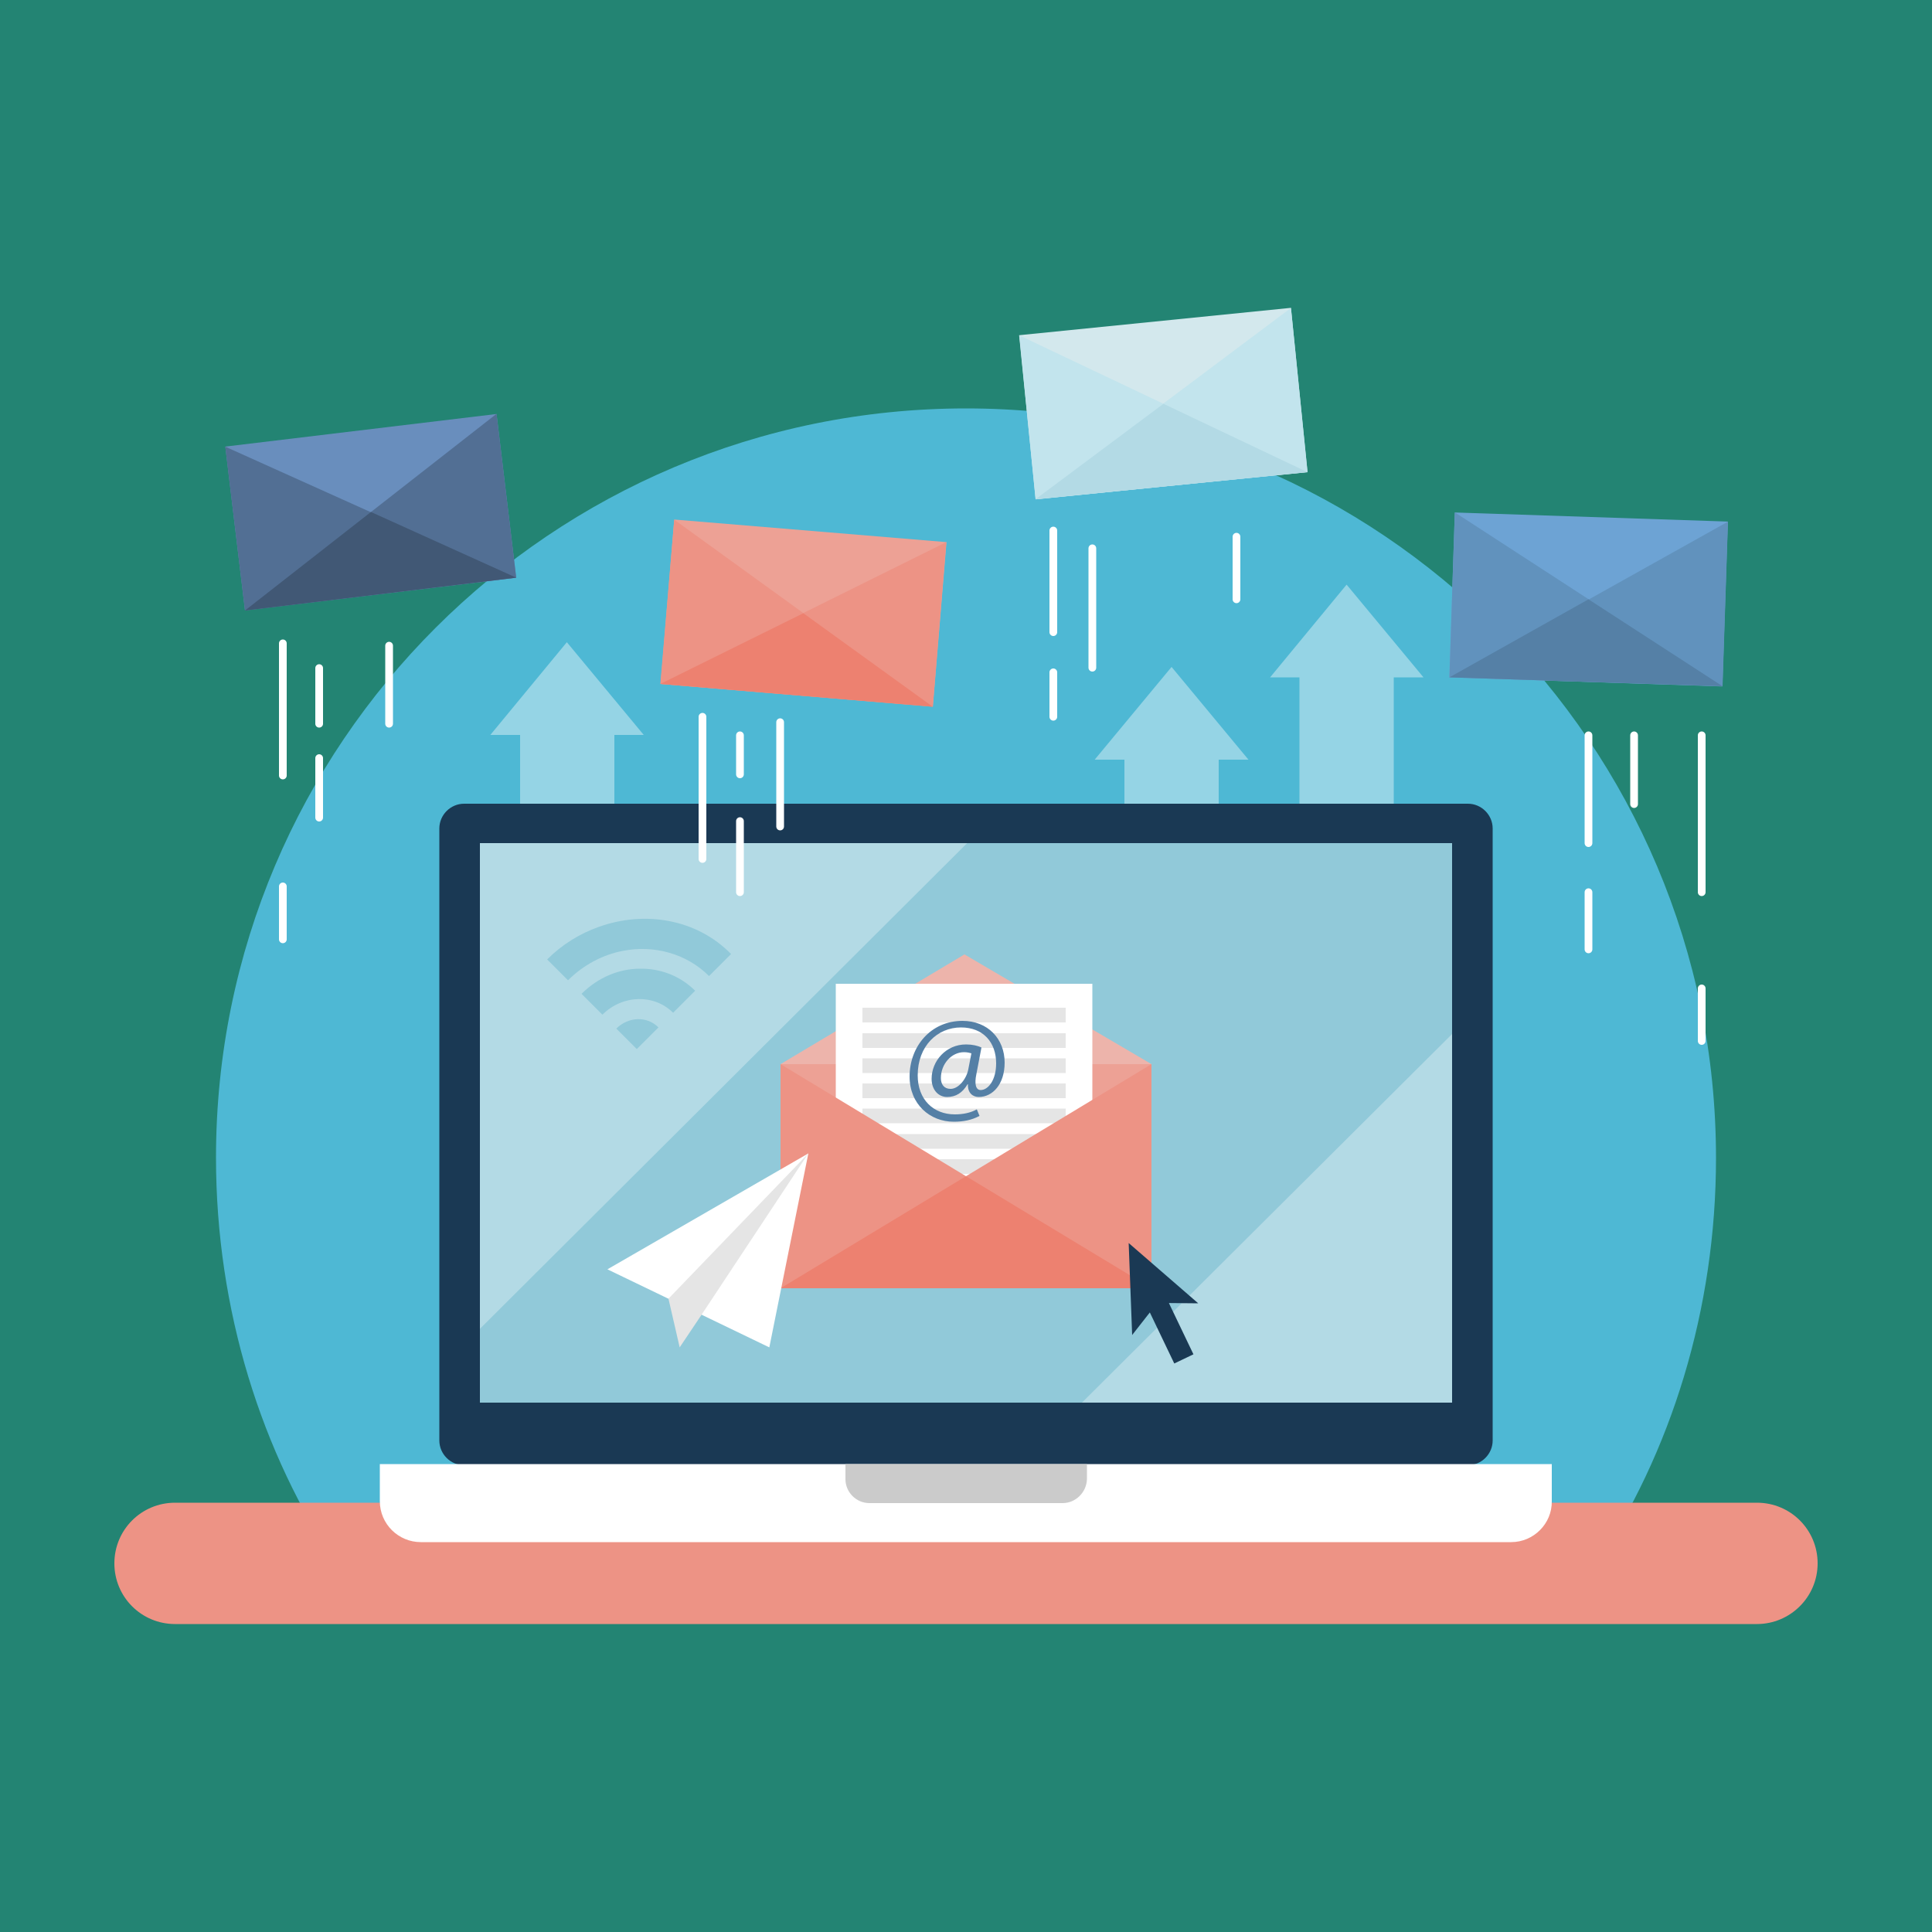 <?xml version="1.0" encoding="UTF-8"?> <svg xmlns="http://www.w3.org/2000/svg" width="500" height="500" viewBox="0 0 500 500"><style type="text/css">.st0{fill:#238473;} .st1{fill:#4EB8D4;} .st2{fill:#ED9385;} .st3{fill:#6DA3D4;} .st4{fill:#6192BD;} .st5{fill:#5580A6;} .st6{fill:#EDA195;} .st7{fill:#ED8170;} .st8{fill:#D3E8ED;} .st9{fill:#C2E4ED;} .st10{fill:#B3DAE5;} .st11{fill:#698EBD;} .st12{fill:#526F94;} .st13{fill:#415875;} .st14{fill:none;stroke:#FFFFFF;stroke-width:2;stroke-linecap:round;stroke-linejoin:round;stroke-miterlimit:10;} .st15{fill:#95D4E5;} .st16{fill:#1A3954;} .st17{fill:#FFFFFF;} .st18{fill:#CBCBCB;} .st19{fill:#91C9D9;} .st20{fill:#EDB4AB;} .st21{fill:#E5E5E5;}</style><path class="st0" d="M0 0h500v500h-500z" id="BACKGROUND"></path><g id="OBJECTS"><path class="st1" d="M444.1 299.7c0-107.2-86.9-194-194.1-194s-194.1 86.7-194.1 193.9c0 39.3 11.7 76.4 31.7 106.1h324.9c20-29.7 31.6-66.8 31.6-106z"></path><path class="st2" d="M454.7 420.3h-409.4c-8.7 0-15.7-7-15.7-15.7s7-15.7 15.7-15.7h409.4c8.7 0 15.7 7 15.7 15.7s-7.1 15.7-15.7 15.7z"></path><path class="st3" d="M376.511 132.631l70.658 2.35-1.42 42.674-70.658-2.35z"></path><path class="st4" d="M445.8 177.6l-70.7-2.3 72.1-40.3zM445.8 177.6l-70.7-2.3 1.4-42.7z"></path><path class="st5" d="M445.8 177.6l-70.7-2.3 36-20.2z"></path><path class="st6" d="M174.492 134.456l70.46 5.845-3.53 42.555-70.46-5.845z"></path><path class="st2" d="M241.4 182.9l-70.5-5.9 74-36.7zM241.4 182.9l-70.5-5.9 3.6-42.5z"></path><path class="st7" d="M241.4 182.9l-70.5-5.9 37-18.3z"></path><path class="st8" d="M263.747 86.753l70.346-7.084 4.279 42.486-70.346 7.084z"></path><path class="st9" d="M338.4 122.2l-70.4 7 66.1-49.5zM338.4 122.2l-70.4 7-4.2-42.4z"></path><path class="st10" d="M338.4 122.2l-70.4 7 33.1-24.7z"></path><path class="st11" d="M58.31 115.575l70.198-8.435 5.094 42.397-70.198 8.435z"></path><path class="st12" d="M133.6 149.5l-70.2 8.5 65.1-50.9zM133.6 149.5l-70.2 8.5-5.1-42.4z"></path><path class="st13" d="M133.6 149.5l-70.2 8.5 32.6-25.5z"></path><path class="st14" d="M272.6 137.3v26.3M272.6 174v11.5M282.7 172.8v-30.9M73.2 166.5v34.2M82.6 172.9v14.4M82.6 196.2v15.4M100.7 187.3v-20.2M320 138.9v16.2M411.1 190.3v27.9M411.1 230.9v14.8M422.9 208.1v-17.8M440.4 190.3v40.6M73.2 229.4v13.7M440.4 255.8v13.6"></path><path class="st15" d="M336.3 170.5h24.4v44.1h-24.4zM348.5 151.3l19.9 24h-39.7zM291 191.8h24.4v44.1h-24.4zM303.2 172.6l19.9 24h-39.8zM134.6 185.4h24.4v44.1h-24.4zM146.7 166.2l19.9 24h-39.7z"></path><path class="st16" d="M379.9 379.2h-259.8c-3.5 0-6.4-2.9-6.4-6.4v-158.4c0-3.5 2.9-6.4 6.4-6.4h259.8c3.5 0 6.4 2.9 6.4 6.4v158.4c0 3.5-2.9 6.4-6.4 6.4z"></path><path class="st10" d="M124.2 218.2h251.6v144.8h-251.6z"></path><path class="st17" d="M391.1 399.1h-282.2c-5.8 0-10.6-4.7-10.6-10.6v-9.6h303.3v9.6c.1 5.8-4.7 10.6-10.5 10.6z"></path><path class="st18" d="M275 389h-50c-3.4 0-6.2-2.8-6.2-6.2v-3.9h62.5v3.9c-.1 3.4-2.9 6.2-6.3 6.2z"></path><path class="st19" d="M375.8 218.2v49.4l-95.8 95.4h-155.8v-19.1l126.1-125.7z"></path><path class="st20" d="M298 333.4h-96v-58l47.6-28.4 48.4 28.4z"></path><path class="st6" d="M202 275.4h96v58h-96z"></path><path class="st17" d="M216.3 254.6h66.4v75.7h-66.4z"></path><path class="st21" d="M223.2 260.8h52.6v3.8h-52.6zM223.2 267.4h52.6v3.8h-52.6zM223.2 273.9h52.6v3.8h-52.6zM223.2 280.4h52.6v3.8h-52.6zM223.2 286.9h52.6v3.8h-52.6zM223.2 293.5h52.6v3.8h-52.6zM223.2 300h52.6v3.8h-52.6zM223.2 306.5h52.6v3.8h-52.6z"></path><path class="st2" d="M298 333.4h-96l96-58zM298 333.4h-96v-58z"></path><path class="st7" d="M298 333.4h-96l48-29z"></path><path class="st5" d="M253.5 288.8c-2.1 1.1-4.2 1.5-6.7 1.5-6.1 0-11.4-4.5-11.4-11.7 0-7.7 5.4-14.4 13.7-14.4 6.5 0 10.9 4.6 10.9 10.8 0 5.6-3.1 8.9-6.7 8.9-1.5 0-2.9-1-2.8-3.3h-.1c-1.3 2.2-3 3.3-5.3 3.3-2.2 0-4-1.8-4-4.7 0-4.6 3.7-8.9 8.9-8.9 1.6 0 3 .3 4 .8l-1.3 6.8c-.6 2.8-.1 4.2 1.1 4.2 1.9 0 4-2.5 4-6.9 0-5.4-3.3-9.3-9.1-9.3-6.1 0-11.2 4.8-11.2 12.4 0 6.3 4.1 10.1 9.6 10.1 2.1 0 4.1-.4 5.7-1.3l.7 1.7zm-2.1-16.2c-.4-.1-1-.3-1.9-.3-3.3 0-6 3.1-6 6.7 0 1.6.8 2.8 2.5 2.8 2.2 0 4.2-2.8 4.6-5.1l.8-4.1z"></path><path class="st16" d="M292.1 321.7l18 15.6-10.6-.1-6.5 8.3zM295.869 336.094l4.96-2.375 8.033 16.775-4.96 2.375z"></path><path class="st19" d="M150.5 257.2l5.4 5.4c5.2-5.2 13.4-5.4 18.3-.5l1.4-1.4 4.3-4.3c-3.9-3.9-9.1-5.8-14.3-5.7-5.3 0-10.8 2.2-15.1 6.5zM154.9 239.9c-4.8 1.7-9.4 4.5-13.3 8.4l5.4 5.4c4-4 9-6.6 14.1-7.6 8-1.6 16.5.6 22.4 6.5l5.7-5.7c-8.9-9.1-22.4-11.3-34.3-7zM159.5 266.2l5.3 5.3 5.6-5.6c-2.9-3-7.8-2.8-10.9.3z"></path><path class="st17" d="M209.2 298.5l-52 30 41.9 20.2zM157.2 328.5l41.9 20.2 10.1-50.2z"></path><path class="st21" d="M173 336.1l36.2-37.6-27.6 41.7-5.7 8.5z"></path><path class="st14" d="M181.8 185.5v36.8M191.5 190.3v10.1M191.5 212.5v18.4M201.9 186.9v27"></path></g></svg> 